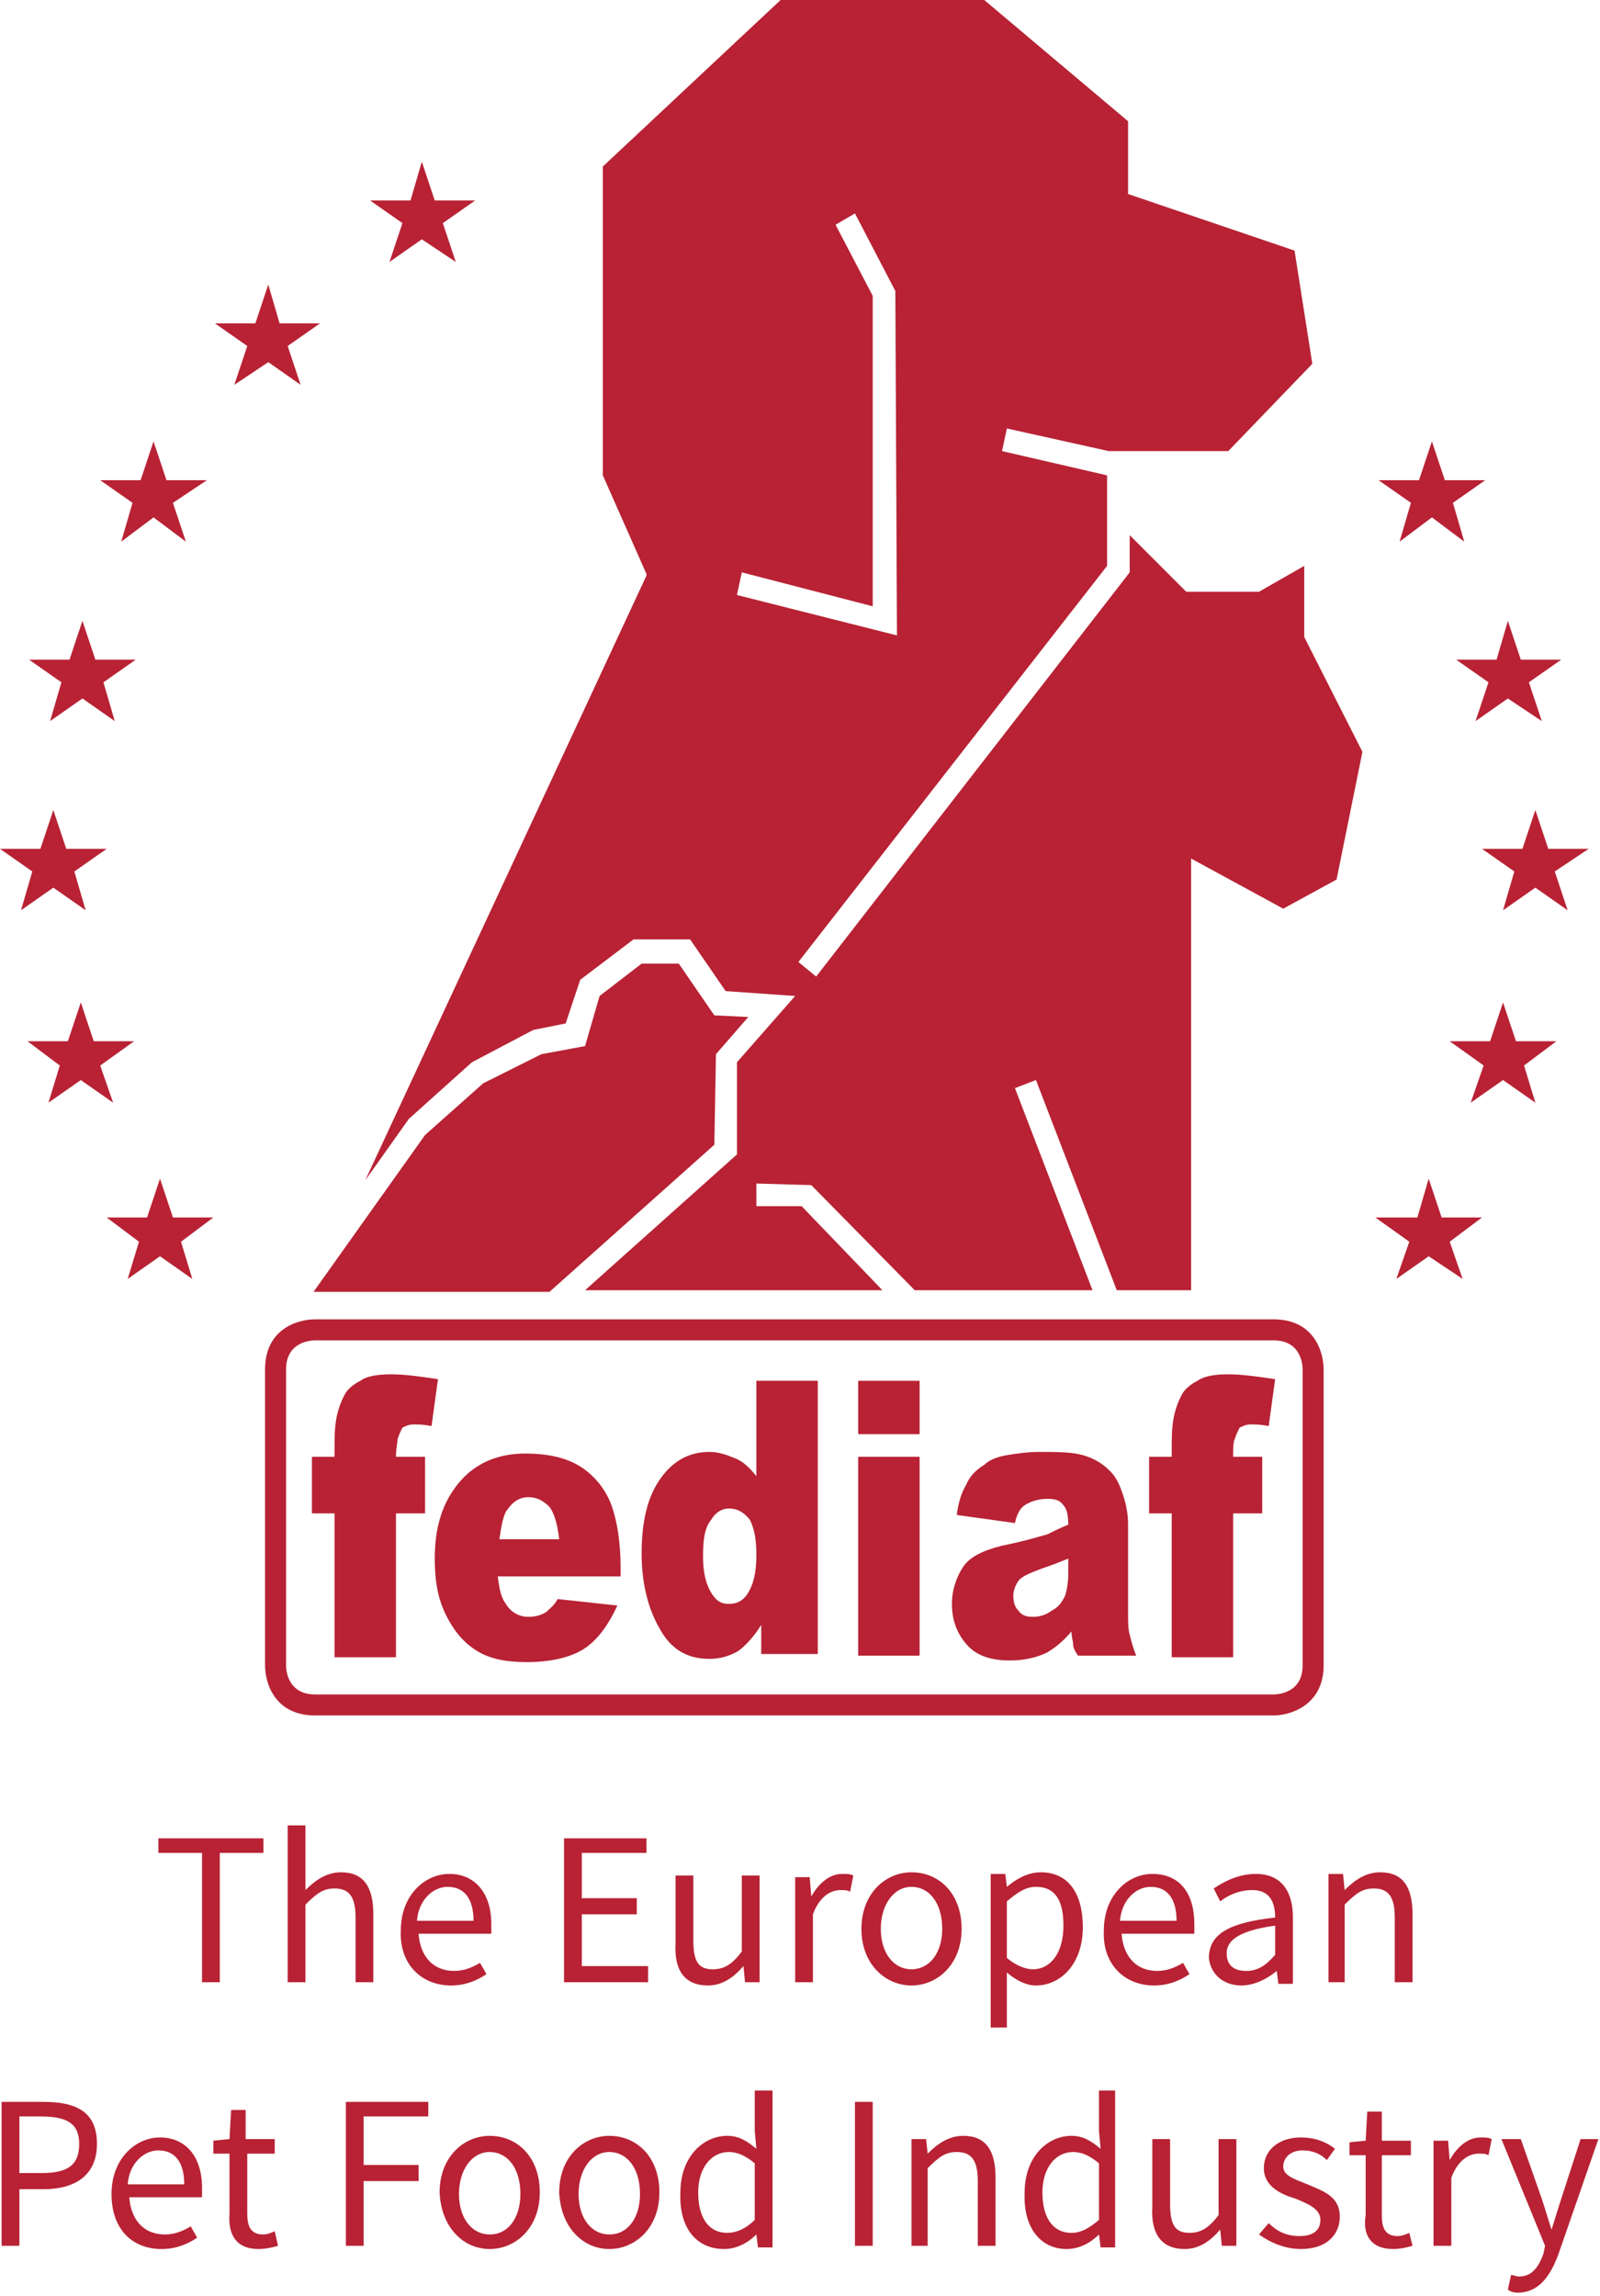 <?xml version="1.0" encoding="UTF-8"?>
<svg xmlns="http://www.w3.org/2000/svg" width="99" height="142" viewBox="0 0 99 142" fill="none">
  <g>
    <path d="M11.9 79.1L11.2 76.8L13.2 75.3H10.7L9.9 72.9L9.1 75.3H6.6L8.6 76.8L7.9 79.1L9.9 77.7L11.9 79.1Z" fill="#B82234"></path>
    <path d="M90.5 79.1L89.7 76.8L91.7 75.3H89.2L88.4 72.9L87.7 75.3H85.1L87.2 76.8L86.4 79.1L88.4 77.7L90.5 79.1Z" fill="#B82234"></path>
    <path d="M7 68.2L6.2 65.9L8.3 64.4H5.8L5 62L4.2 64.4H1.7L3.7 65.9L3 68.2L5 66.8L7 68.2Z" fill="#B82234"></path>
    <path d="M95 68.2L94.3 65.9L96.3 64.4H93.8L93 62L92.2 64.4H89.7L91.8 65.9L91 68.2L93 66.8L95 68.2Z" fill="#B82234"></path>
    <path d="M7.1 44.6L6.4 42.2L8.4 40.8H5.9L5.1 38.4L4.3 40.8H1.8L3.8 42.2L3.1 44.6L5.1 43.2L7.1 44.6Z" fill="#B82234"></path>
    <path d="M95.4 44.6L94.6 42.2L96.6 40.8H94.1L93.3 38.4L92.6 40.8H90.1L92.1 42.2L91.3 44.6L93.3 43.2L95.4 44.6Z" fill="#B82234"></path>
    <path d="M5.3 56.3L4.6 53.9L6.6 52.5H4.1L3.3 50.1L2.5 52.5H0L2 53.9L1.3 56.3L3.3 54.9L5.3 56.3Z" fill="#B82234"></path>
    <path d="M97 56.3L96.2 53.9L98.3 52.5H95.8L95 50.1L94.2 52.5H91.7L93.7 53.9L93 56.3L95 54.9L97 56.3Z" fill="#B82234"></path>
    <path d="M11.5 33.5L10.7 31.1L12.8 29.7H10.3L9.5 27.3L8.7 29.7H6.2L8.2 31.1L7.5 33.5L9.5 32L11.5 33.5Z" fill="#B82234"></path>
    <path d="M90.6 33.5L89.9 31.1L91.9 29.7H89.4L88.6 27.3L87.8 29.7H85.3L87.3 31.1L86.6 33.5L88.6 32L90.6 33.5Z" fill="#B82234"></path>
    <path d="M18.6 23.8L17.8 21.4L19.8 20H17.3L16.6 17.6L15.8 20H13.3L15.3 21.4L14.5 23.8L16.6 22.4L18.6 23.8Z" fill="#B82234"></path>
    <path d="M28.2 16.2L27.4 13.8L29.4 12.4H26.9L26.1 10L25.4 12.4H22.9L24.9 13.8L24.1 16.2L26.1 14.8L28.2 16.2Z" fill="#B82234"></path>
    <path d="M76 27.9L81.2 22.5L80.1 15.5L69.8 12V7.5L60.9 0H48.3L37.3 10.3V29.4L40 35.5V35.6L22.6 73L25.3 69.2L29.2 65.7L33 63.7L35 63.3L35.9 60.6L39.2 58.1H42.7L44.9 61.3L49.2 61.6L45.6 65.7V71.4L36.2 79.8H54.6L49.6 74.6H46.8V73.2L50.2 73.3L56.6 79.8H67.6L62.8 67.3L64.1 66.8L69.1 79.8H73.7V53.1L79.4 56.2L82.7 54.4L84.3 46.5L80.7 39.4V35L77.9 36.6H73.4L69.9 33.1V35.4L50.5 60.4L49.4 59.5L68.5 35V29.4L62 27.9L62.3 26.5L68.6 27.9H76ZM55.5 39.3L45.6 36.8L45.9 35.4L54 37.5V18.3L51.7 13.9L52.9 13.2L55.4 18L55.5 39.3ZM26.3 70.2L19.4 79.9H34L44.2 70.8L44.3 65.2L46.3 62.9L44.2 62.8L42 59.6H39.7L37.1 61.6L36.2 64.7L33.5 65.2L29.9 67L26.3 70.2Z" fill="#B82234"></path>
    <path d="M70.3 102.4C70.1 101.9 70 101.5 69.9 101.1C69.8 100.8 69.8 100.3 69.8 99.7V94.3C69.8 93.7 69.7 93.1 69.5 92.5C69.3 91.9 69.1 91.4 68.7 91C68.2 90.5 67.7 90.2 67 90C66.3 89.8 65.4 89.8 64.3 89.8C63.6 89.8 62.9 89.9 62.3 90C61.7 90.1 61.2 90.3 60.9 90.6C60.4 90.9 60 91.3 59.8 91.8C59.5 92.3 59.3 92.9 59.2 93.7L62.8 94.2C62.9 93.7 63.1 93.3 63.4 93.1C63.7 92.9 64.2 92.7 64.8 92.7C65.3 92.7 65.6 92.8 65.8 93.1C66 93.3 66.1 93.7 66.1 94.3C65.6 94.5 65.2 94.7 64.8 94.9C64.4 95 63.5 95.3 62 95.6C60.8 95.9 60 96.3 59.6 96.9C59.2 97.5 58.9 98.3 58.9 99.2C58.9 100.2 59.2 101 59.8 101.7C60.4 102.4 61.3 102.7 62.5 102.7C63.4 102.7 64.2 102.5 64.8 102.2C65.3 101.9 65.8 101.5 66.3 100.9C66.3 101.3 66.4 101.5 66.4 101.7C66.4 101.9 66.5 102.1 66.7 102.4H70.3ZM66.1 97.3C66.1 97.9 66 98.4 65.9 98.7C65.7 99.1 65.5 99.4 65.1 99.6C64.7 99.9 64.3 100 63.9 100C63.5 100 63.2 99.9 63 99.6C62.8 99.4 62.7 99.1 62.7 98.7C62.7 98.4 62.8 98.1 63 97.8C63.2 97.5 63.7 97.3 64.5 97C65.1 96.8 65.6 96.6 66.1 96.4V97.3Z" fill="#B82234"></path>
    <path d="M50.6 102.4V85.4H46.8V91.3C46.4 90.8 46 90.4 45.5 90.2C45 90 44.5 89.8 43.9 89.8C42.7 89.8 41.7 90.3 40.9 91.4C40.1 92.5 39.7 94 39.7 96.1C39.7 97.9 40.1 99.5 40.8 100.7C41.5 102 42.5 102.6 43.9 102.6C44.6 102.6 45.2 102.4 45.7 102.1C46.1 101.8 46.6 101.3 47.1 100.5V102.3H50.6V102.4ZM46.8 96.2C46.8 97.3 46.6 98 46.3 98.5C46 99 45.6 99.2 45.1 99.2C44.6 99.2 44.3 99 44 98.5C43.7 98 43.5 97.3 43.5 96.3C43.5 95.2 43.6 94.5 44 94C44.3 93.5 44.7 93.3 45.1 93.3C45.6 93.3 46 93.5 46.4 94C46.7 94.6 46.8 95.3 46.8 96.2Z" fill="#B82234"></path>
    <path d="M38.4 97.5V97C38.4 95.4 38.2 94.1 37.8 93C37.4 92 36.7 91.2 35.9 90.7C35.1 90.2 34 89.9 32.5 89.9C30.8 89.9 29.4 90.5 28.4 91.7C27.4 92.9 26.9 94.4 26.9 96.4C26.9 97.8 27.1 98.9 27.6 99.9C28.1 100.9 28.7 101.6 29.5 102.1C30.3 102.6 31.3 102.8 32.6 102.8C34.1 102.8 35.3 102.5 36.1 102C36.9 101.5 37.6 100.6 38.2 99.3L34.5 98.9C34.3 99.3 34 99.5 33.8 99.7C33.5 99.9 33.1 100 32.7 100C32.1 100 31.6 99.7 31.3 99.2C31 98.8 30.9 98.3 30.8 97.5H38.4ZM34.6 95.2H30.9C31 94.5 31.1 93.9 31.3 93.5C31.7 92.9 32.1 92.6 32.7 92.6C33.2 92.6 33.6 92.8 34 93.2C34.3 93.6 34.5 94.3 34.6 95.2Z" fill="#B82234"></path>
    <path d="M76.4 89C76.5 88.7 76.6 88.5 76.7 88.3C76.9 88.2 77.1 88.1 77.4 88.1C77.7 88.1 78 88.1 78.5 88.2L78.9 85.3C77.6 85.1 76.7 85 76 85C75.2 85 74.5 85.1 74.1 85.4C73.7 85.6 73.3 85.9 73.1 86.3C72.9 86.7 72.7 87.2 72.6 87.8C72.5 88.4 72.5 89 72.5 89.5V90.1H71.1V93.6H72.5V102.5H76.3V93.6H78.1V90.1H76.3C76.3 89.6 76.3 89.2 76.4 89Z" fill="#B82234"></path>
    <path d="M53.1 102.4H56.9V90.1H53.1V102.4Z" fill="#B82234"></path>
    <path d="M53.1 88.7H56.9V85.4H53.1V88.7Z" fill="#B82234"></path>
    <path d="M24.6 89C24.7 88.7 24.8 88.5 24.9 88.3C25.1 88.2 25.3 88.1 25.6 88.1C25.9 88.1 26.2 88.1 26.7 88.2L27.1 85.3C25.8 85.1 24.9 85 24.2 85C23.4 85 22.7 85.1 22.3 85.4C21.9 85.6 21.5 85.9 21.3 86.3C21.1 86.7 20.9 87.2 20.8 87.8C20.7 88.4 20.7 89 20.7 89.5V90.1H19.3V93.6H20.7V102.5H24.5V93.6H26.3V90.1H24.5C24.5 89.6 24.6 89.2 24.6 89Z" fill="#B82234"></path>
    <path d="M78.8 106.1H19.5C17 106.1 16.4 104.1 16.4 103V84.7C16.4 82.2 18.4 81.6 19.5 81.6H78.8C81.3 81.6 81.9 83.6 81.9 84.7V103C81.9 105.5 79.8 106.1 78.8 106.1ZM19.5 82.9C19.2 82.9 17.7 83 17.7 84.7V103C17.7 103.3 17.8 104.8 19.5 104.8H78.8C79.1 104.8 80.6 104.7 80.6 103V84.7C80.6 84.4 80.5 82.9 78.8 82.9H19.5Z" fill="#B82234"></path>
    <path d="M0.1 138.9H1.2V135.4H2.7C4.7 135.4 6 134.5 6 132.6C6 130.6 4.7 130 2.7 130H0.1V138.9ZM1.2 134.5V130.9H2.5C4.1 130.9 4.9 131.3 4.9 132.6C4.9 133.9 4.2 134.4 2.6 134.4H1.2V134.5ZM10 139.1C10.9 139.1 11.6 138.8 12.2 138.4L11.8 137.7C11.3 138 10.8 138.2 10.2 138.2C8.9 138.2 8.1 137.3 8 135.9H12.5C12.5 135.7 12.5 135.5 12.5 135.3C12.5 133.4 11.5 132.2 9.9 132.2C8.4 132.2 6.9 133.5 6.9 135.7C6.9 137.9 8.2 139.1 10 139.1ZM7.9 135.1C8 133.8 8.9 133 9.8 133C10.8 133 11.4 133.7 11.4 135.1H7.9ZM16 139.1C16.4 139.1 16.9 139 17.2 138.9L17 138C16.8 138.1 16.5 138.2 16.3 138.2C15.5 138.2 15.3 137.7 15.3 136.9V133.2H17V132.3H15.2V130.5H14.3L14.2 132.3L13.2 132.4V133.2H14.2V136.9C14.1 138.2 14.6 139.1 16 139.1ZM21.4 138.9H22.5V134.9H25.9V133.9H22.5V130.9H26.5V130H21.4V138.9ZM30.3 139.1C31.9 139.1 33.4 137.8 33.4 135.6C33.4 133.4 32 132.1 30.3 132.1C28.7 132.1 27.2 133.4 27.2 135.6C27.3 137.8 28.7 139.1 30.3 139.1ZM30.3 138.2C29.2 138.2 28.4 137.2 28.4 135.7C28.4 134.2 29.2 133.1 30.3 133.1C31.4 133.1 32.2 134.1 32.2 135.7C32.2 137.1 31.5 138.2 30.3 138.2ZM37.7 139.1C39.3 139.1 40.8 137.8 40.8 135.6C40.8 133.4 39.4 132.1 37.7 132.1C36.1 132.1 34.6 133.4 34.6 135.6C34.7 137.8 36.1 139.1 37.7 139.1ZM37.7 138.2C36.6 138.2 35.8 137.2 35.8 135.7C35.8 134.2 36.6 133.1 37.7 133.1C38.8 133.1 39.6 134.1 39.6 135.7C39.6 137.1 38.9 138.2 37.7 138.2ZM44.8 139.1C45.6 139.1 46.3 138.7 46.8 138.2L46.9 139H47.8V129.3H46.7V131.8L46.8 132.9C46.2 132.4 45.7 132.1 45 132.1C43.5 132.1 42.1 133.4 42.1 135.6C42 137.8 43.1 139.1 44.8 139.1ZM45 138.1C43.8 138.1 43.2 137.1 43.2 135.6C43.2 134.1 44 133.1 45.1 133.1C45.6 133.1 46.1 133.3 46.7 133.8V137.3C46.2 137.8 45.6 138.1 45 138.1ZM52.9 138.9H54V130H52.9V138.9ZM56.3 138.9H57.4V134.1C58.1 133.4 58.5 133.1 59.2 133.1C60.1 133.1 60.5 133.6 60.5 134.9V138.9H61.6V134.7C61.6 133 61 132.1 59.6 132.1C58.7 132.1 58 132.6 57.4 133.2L57.3 132.3H56.4V138.9H56.3ZM66 139.1C66.8 139.1 67.5 138.7 68 138.2L68.1 139H69V129.3H68V131.8L68.1 132.9C67.5 132.4 67 132.1 66.3 132.1C64.8 132.1 63.4 133.4 63.4 135.6C63.3 137.8 64.4 139.1 66 139.1ZM66.3 138.1C65.1 138.1 64.5 137.1 64.5 135.6C64.5 134.1 65.3 133.1 66.4 133.1C66.9 133.1 67.4 133.3 68 133.8V137.3C67.4 137.8 66.9 138.1 66.3 138.1ZM73.3 139.1C74.2 139.1 74.9 138.6 75.5 137.9L75.6 138.9H76.5V132.3H75.4V137C74.8 137.8 74.3 138.1 73.6 138.1C72.7 138.1 72.4 137.6 72.4 136.3V132.3H71.3V136.5C71.2 138.2 71.9 139.1 73.3 139.1ZM80.5 139.1C82.1 139.1 82.9 138.2 82.9 137.1C82.9 135.8 81.8 135.5 80.9 135.1C80.2 134.8 79.4 134.6 79.4 134C79.4 133.5 79.8 133 80.6 133C81.2 133 81.7 133.2 82.1 133.6L82.6 132.9C82.1 132.5 81.4 132.2 80.5 132.2C79.1 132.2 78.2 133 78.2 134.1C78.2 135.2 79.2 135.7 80.2 136C80.9 136.3 81.7 136.6 81.7 137.3C81.7 137.9 81.3 138.3 80.4 138.3C79.6 138.3 79 138 78.5 137.5L77.9 138.2C78.6 138.7 79.5 139.1 80.5 139.1ZM86.2 139.1C86.6 139.1 87.1 139 87.4 138.9L87.2 138.1C87 138.2 86.7 138.3 86.5 138.3C85.7 138.3 85.5 137.8 85.5 137V133.3H87.3V132.4H85.5V130.6H84.6L84.5 132.4L83.5 132.5V133.3H84.5V137C84.3 138.2 84.8 139.1 86.2 139.1ZM88.7 138.9H89.8V134.7C90.2 133.6 90.9 133.2 91.5 133.2C91.8 133.2 91.9 133.2 92.1 133.3L92.3 132.3C92.1 132.2 91.9 132.2 91.6 132.2C90.9 132.2 90.2 132.7 89.7 133.6L89.6 132.4H88.7V138.9ZM93.9 141.8C95.2 141.8 95.9 140.8 96.4 139.5L98.9 132.3H97.8L96.6 136C96.4 136.6 96.2 137.3 96 137.9C95.8 137.3 95.6 136.6 95.4 136L94.1 132.3H92.9L95.6 138.9L95.5 139.4C95.2 140.2 94.8 140.8 94 140.8C93.8 140.8 93.6 140.7 93.5 140.7L93.3 141.6C93.4 141.7 93.6 141.8 93.9 141.8Z" fill="#B82234"></path>
    <path d="M12.5 122.6H13.6V114.6H16.3V113.7H9.8V114.6H12.5V122.6ZM17.8 122.6H18.9V117.8C19.6 117.1 20 116.8 20.7 116.8C21.6 116.8 22 117.3 22 118.6V122.6H23.1V118.4C23.1 116.7 22.5 115.8 21.1 115.8C20.2 115.8 19.5 116.3 18.9 116.9V115.5V112.9H17.8V122.6ZM27.9 122.8C28.8 122.8 29.5 122.5 30.1 122.1L29.7 121.4C29.2 121.7 28.7 121.9 28.1 121.9C26.8 121.9 26 121 25.9 119.6H30.4C30.4 119.4 30.4 119.2 30.4 119C30.4 117.1 29.4 115.9 27.8 115.9C26.3 115.9 24.8 117.2 24.8 119.4C24.7 121.5 26.1 122.8 27.9 122.8ZM25.8 118.8C25.9 117.5 26.8 116.7 27.7 116.7C28.7 116.7 29.3 117.4 29.3 118.8H25.8ZM34.8 122.6H40.1V121.6H36V118.4H39.4V117.4H36V114.6H40V113.7H34.9V122.6H34.8ZM43.8 122.8C44.7 122.8 45.4 122.3 46 121.6L46.1 122.6H47V116H45.9V120.7C45.3 121.5 44.8 121.8 44.1 121.8C43.2 121.8 42.9 121.3 42.9 120V116H41.8V120.2C41.7 121.9 42.4 122.8 43.8 122.8ZM49.2 122.6H50.3V118.4C50.7 117.3 51.4 116.9 52 116.9C52.3 116.9 52.4 116.9 52.6 117L52.8 116C52.6 115.9 52.4 115.9 52.1 115.9C51.4 115.9 50.7 116.4 50.2 117.3L50.1 116.1H49.2V122.6ZM56.4 122.8C58 122.8 59.5 121.5 59.5 119.3C59.5 117.1 58.1 115.8 56.4 115.8C54.8 115.8 53.3 117.1 53.3 119.3C53.3 121.5 54.8 122.8 56.4 122.8ZM56.4 121.8C55.3 121.8 54.5 120.8 54.5 119.3C54.5 117.8 55.3 116.7 56.4 116.7C57.5 116.7 58.3 117.7 58.3 119.3C58.3 120.8 57.5 121.8 56.4 121.8ZM61.2 125.4H62.3V123.2V122C62.9 122.5 63.5 122.8 64.1 122.8C65.6 122.8 67 121.5 67 119.2C67 117.1 66.1 115.8 64.4 115.8C63.6 115.8 62.9 116.2 62.3 116.7L62.2 115.9H61.3V125.4H61.2ZM63.9 121.8C63.5 121.8 62.9 121.6 62.3 121.1V117.6C63 117 63.5 116.7 64.1 116.7C65.4 116.7 65.8 117.7 65.8 119.1C65.8 120.8 65 121.8 63.9 121.8ZM71.4 122.8C72.3 122.8 73 122.5 73.6 122.1L73.2 121.4C72.7 121.7 72.2 121.9 71.6 121.9C70.3 121.9 69.5 121 69.4 119.6H73.9C73.9 119.4 73.9 119.2 73.9 119C73.9 117.1 73 115.9 71.3 115.9C69.8 115.9 68.3 117.2 68.3 119.4C68.2 121.5 69.6 122.8 71.4 122.8ZM69.3 118.8C69.4 117.5 70.3 116.7 71.2 116.7C72.2 116.7 72.8 117.4 72.8 118.8H69.3ZM76.8 122.8C77.6 122.8 78.4 122.4 79 121.9L79.1 122.7H80V118.6C80 117 79.3 115.9 77.7 115.9C76.6 115.9 75.7 116.4 75.1 116.8L75.5 117.6C76 117.2 76.7 116.9 77.5 116.9C78.6 116.9 78.9 117.7 78.9 118.6C76.1 118.9 74.8 119.6 74.8 121.1C74.9 122.1 75.7 122.8 76.8 122.8ZM77.1 121.9C76.4 121.9 75.9 121.6 75.9 120.8C75.9 120 76.7 119.4 78.9 119.1V120.9C78.3 121.6 77.8 121.9 77.1 121.9ZM82.1 122.6H83.2V117.8C83.9 117.1 84.3 116.8 85 116.8C85.9 116.8 86.3 117.3 86.3 118.6V122.6H87.4V118.4C87.4 116.7 86.8 115.8 85.4 115.8C84.5 115.8 83.8 116.3 83.2 116.9L83.1 115.9H82.2V122.6H82.1Z" fill="#B82234"></path>
  </g>
</svg>
